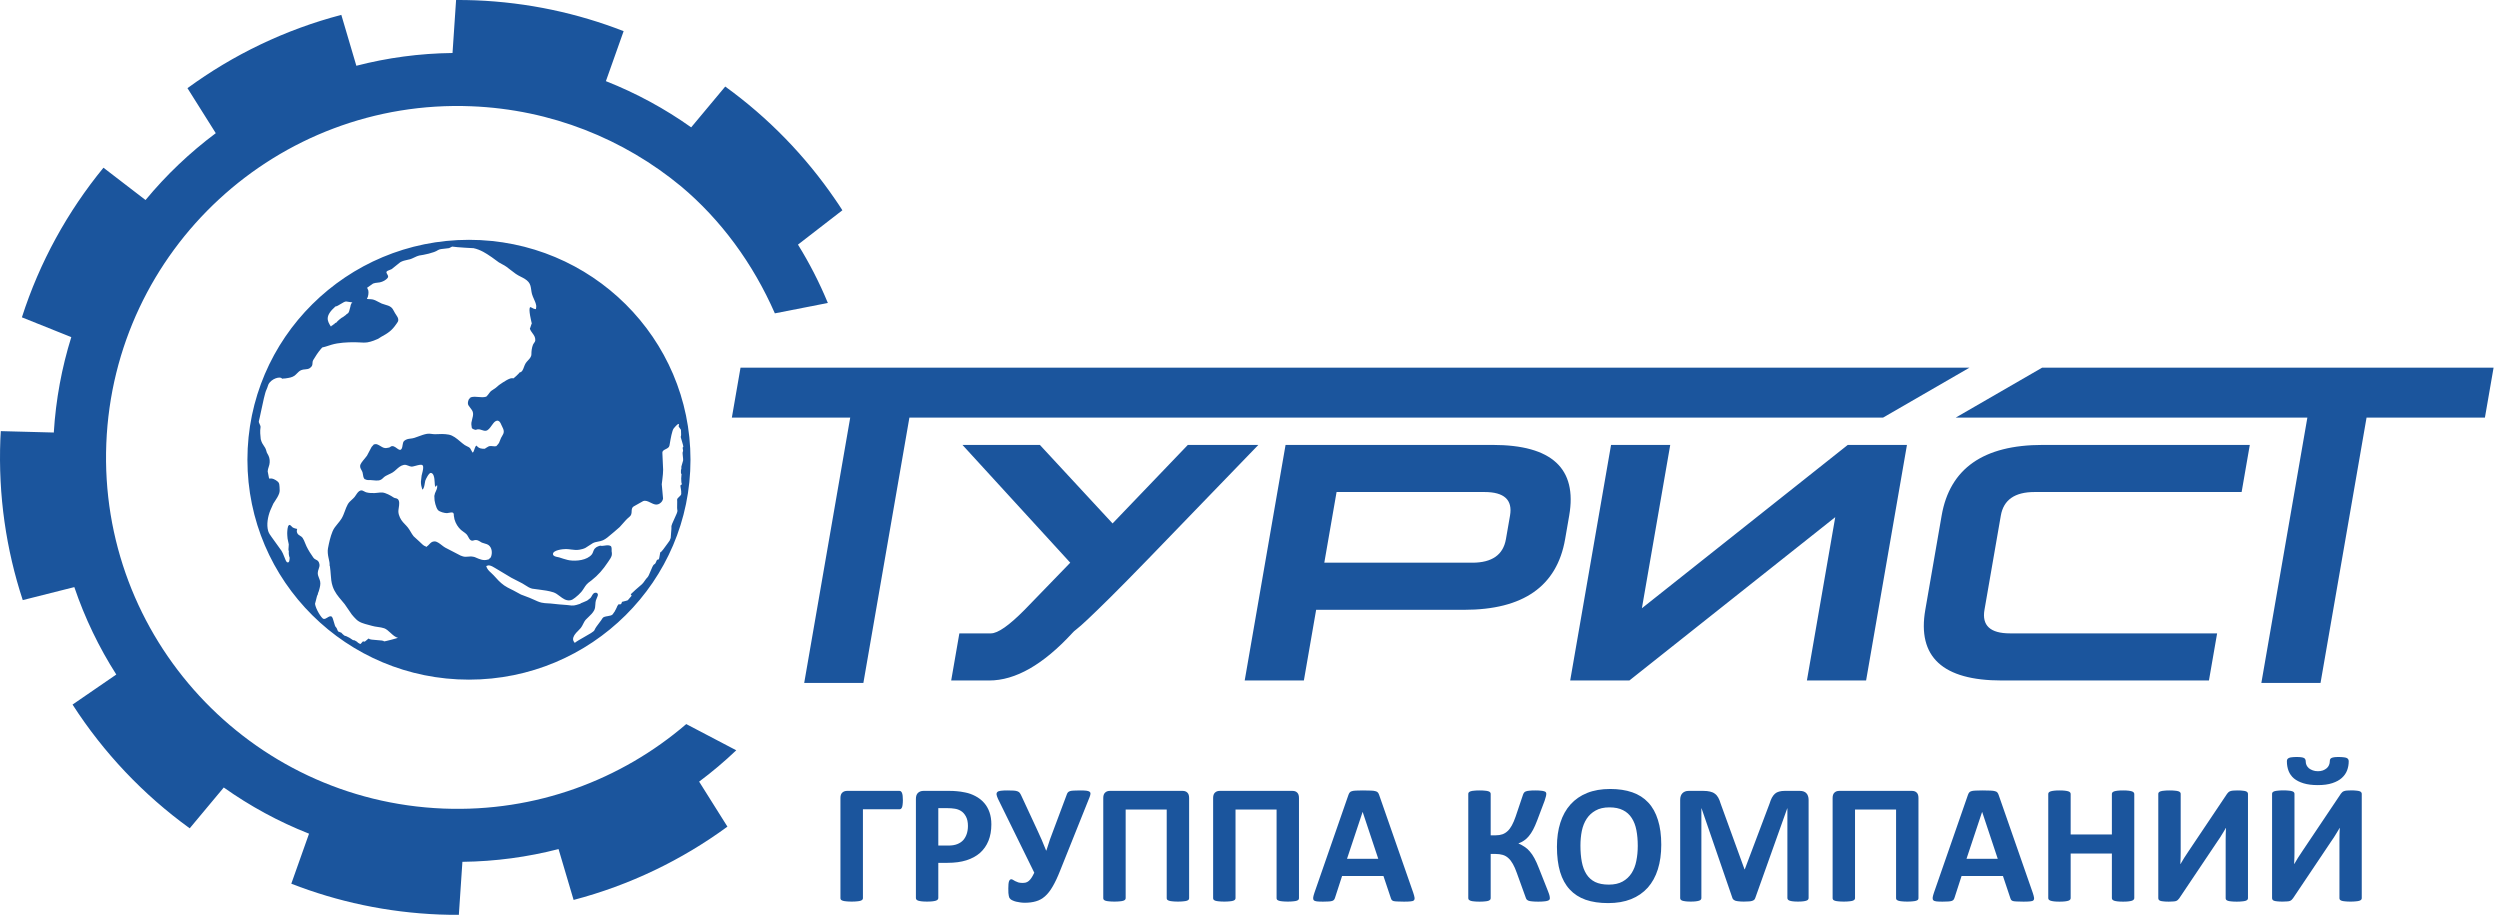 <?xml version="1.0" encoding="UTF-8"?> <svg xmlns="http://www.w3.org/2000/svg" width="215" height="79" viewBox="0 0 215 79" fill="none"><g clip-path="url(#clip0_668_4575)"><path fill-rule="evenodd" clip-rule="evenodd" d="M40.33 58.449C50.852 58.449 59.382 49.982 59.382 39.537C59.382 29.092 50.852 20.625 40.33 20.625C29.808 20.625 21.278 29.092 21.278 39.537C21.278 49.982 29.808 58.449 40.33 58.449ZM40.789 47.901C40.78 47.898 40.77 47.895 40.761 47.892L40.755 47.891L40.749 47.889L40.742 47.888C40.72 47.885 40.697 47.881 40.674 47.876C40.54 47.845 40.402 47.857 40.263 47.87C40.183 47.877 40.102 47.884 40.021 47.883C39.881 47.881 39.742 47.834 39.611 47.78L39.06 47.494C38.802 47.361 38.544 47.227 38.286 47.093C38.196 47.043 38.097 46.967 37.995 46.887C37.794 46.732 37.579 46.564 37.377 46.56C37.155 46.556 37.038 46.681 36.916 46.81C36.855 46.876 36.792 46.943 36.714 46.994C36.717 47.002 36.719 47.01 36.721 47.017C36.706 47.021 36.689 47.026 36.674 47.031C36.666 47.005 36.645 47 36.621 46.996C36.612 46.994 36.602 46.992 36.593 46.989C36.427 46.925 36.317 46.816 36.203 46.703C36.169 46.669 36.133 46.634 36.096 46.6C35.957 46.472 35.817 46.344 35.677 46.216L35.571 46.119C35.474 46.001 35.395 45.867 35.316 45.733C35.242 45.609 35.169 45.485 35.081 45.374C35.002 45.272 34.913 45.18 34.825 45.088C34.767 45.027 34.708 44.966 34.652 44.902C34.465 44.689 34.284 44.352 34.261 44.024C34.254 43.929 34.273 43.805 34.293 43.673C34.335 43.397 34.382 43.085 34.21 42.923C34.157 42.873 34.085 42.858 34.015 42.843C33.955 42.83 33.896 42.817 33.848 42.783C33.614 42.617 33.161 42.378 32.886 42.356C32.759 42.346 32.624 42.362 32.49 42.378C32.398 42.389 32.307 42.4 32.219 42.403C31.982 42.409 31.722 42.404 31.497 42.34C31.439 42.324 31.384 42.293 31.329 42.263C31.227 42.206 31.125 42.15 31.004 42.184C30.834 42.233 30.718 42.41 30.613 42.57C30.571 42.634 30.531 42.695 30.49 42.745C30.417 42.831 30.335 42.905 30.253 42.98C30.124 43.097 29.995 43.213 29.905 43.377C29.802 43.563 29.73 43.758 29.659 43.953C29.577 44.175 29.495 44.397 29.367 44.607C29.274 44.758 29.16 44.896 29.044 45.035C28.875 45.239 28.705 45.445 28.603 45.692C28.407 46.163 28.301 46.668 28.206 47.157C28.158 47.4 28.197 47.721 28.254 47.978C28.261 48.007 28.267 48.036 28.274 48.065C28.318 48.26 28.365 48.464 28.342 48.643C28.369 48.636 28.375 48.71 28.38 48.766C28.382 48.783 28.383 48.799 28.385 48.81C28.415 49.001 28.428 49.194 28.442 49.388C28.466 49.735 28.491 50.084 28.61 50.432C28.781 50.936 29.076 51.284 29.381 51.643C29.468 51.746 29.556 51.849 29.642 51.957L30.253 52.845C30.37 52.998 30.502 53.13 30.637 53.266C30.909 53.537 31.299 53.638 31.69 53.74C31.797 53.768 31.904 53.796 32.009 53.827C32.164 53.873 32.328 53.896 32.492 53.919C32.678 53.945 32.865 53.971 33.04 54.031C33.223 54.094 33.402 54.258 33.582 54.423C33.792 54.616 34.003 54.81 34.224 54.846C34.285 54.855 33.004 55.201 33.011 55.156C33.021 55.09 32.719 55.069 32.407 55.047C32.1 55.025 31.784 55.003 31.743 54.936C31.712 54.883 31.637 54.954 31.552 55.033C31.456 55.124 31.347 55.226 31.275 55.171C31.224 55.123 31.167 55.196 31.111 55.269C31.055 55.343 31 55.416 30.948 55.368C30.916 55.345 30.893 55.334 30.869 55.323C30.846 55.312 30.823 55.301 30.791 55.279C30.789 55.28 30.77 55.26 30.75 55.239C30.728 55.215 30.705 55.191 30.703 55.192C30.69 55.184 30.675 55.175 30.659 55.165C30.564 55.105 30.432 55.021 30.374 55.062C30.366 55.057 30.324 55.029 30.273 54.994C30.183 54.932 30.063 54.85 30.06 54.852C30.047 54.844 29.923 54.783 29.836 54.74C29.789 54.718 29.752 54.7 29.75 54.699C29.738 54.706 29.701 54.692 29.668 54.68C29.651 54.673 29.634 54.667 29.624 54.665C29.543 54.617 29.407 54.472 29.358 54.42C29.348 54.408 29.34 54.401 29.34 54.401C29.321 54.411 29.214 54.36 29.167 54.338L29.152 54.331C29.15 54.331 29.148 54.333 29.146 54.334C29.144 54.335 29.142 54.337 29.14 54.337L29.13 54.332L29.095 54.31C29.063 54.293 29.031 54.213 28.999 54.133C28.967 54.052 28.935 53.971 28.903 53.954C28.827 53.907 28.771 53.705 28.715 53.499C28.654 53.279 28.592 53.054 28.503 53.016C28.388 52.966 28.272 53.039 28.154 53.112C28.043 53.182 27.93 53.253 27.816 53.221C27.648 53.173 27.153 52.384 27.091 51.93C27.126 51.829 27.153 51.709 27.18 51.59C27.224 51.394 27.269 51.199 27.348 51.083C27.318 51.079 27.362 50.975 27.392 50.903C27.404 50.877 27.413 50.855 27.416 50.844C27.424 50.814 27.433 50.783 27.442 50.752C27.511 50.506 27.585 50.239 27.531 49.994C27.51 49.899 27.474 49.81 27.439 49.721C27.383 49.582 27.328 49.444 27.328 49.282C27.327 49.16 27.366 49.047 27.405 48.935C27.454 48.795 27.502 48.658 27.47 48.509C27.415 48.254 27.306 48.2 27.187 48.14C27.106 48.1 27.02 48.057 26.943 47.948C26.725 47.639 26.523 47.325 26.361 46.99C26.316 46.9 26.279 46.805 26.241 46.709C26.179 46.552 26.116 46.394 26.022 46.255C25.967 46.174 25.888 46.126 25.809 46.078C25.716 46.021 25.623 45.965 25.57 45.855C25.509 45.733 25.515 45.627 25.558 45.489C25.472 45.477 25.25 45.414 25.184 45.37C25.147 45.346 25.11 45.306 25.074 45.267C24.972 45.158 24.873 45.051 24.769 45.281C24.739 45.346 24.707 45.62 24.709 45.67C24.682 45.864 24.727 46.286 24.731 46.319C24.764 46.475 24.796 46.63 24.828 46.786L24.834 46.815C24.838 46.886 24.83 46.963 24.821 47.041C24.807 47.172 24.793 47.304 24.84 47.412C24.816 47.586 24.85 47.823 24.912 47.971C24.908 47.994 24.907 48.023 24.904 48.055C24.895 48.194 24.883 48.387 24.732 48.366C24.723 48.362 24.714 48.36 24.704 48.357L24.699 48.356C24.692 48.35 24.685 48.346 24.678 48.342L24.675 48.34C24.607 48.285 24.57 48.192 24.538 48.109C24.53 48.088 24.522 48.067 24.514 48.048C24.483 47.977 24.454 47.905 24.426 47.832C24.362 47.672 24.299 47.51 24.205 47.362L23.419 46.269C23.4 46.243 23.381 46.216 23.361 46.189C23.247 46.031 23.124 45.86 23.069 45.685C23.068 45.68 23.066 45.676 23.065 45.672C23.064 45.669 23.063 45.667 23.062 45.664C22.908 45.112 23.031 44.441 23.245 43.896C23.297 43.78 23.349 43.664 23.401 43.547L23.506 43.312C23.552 43.238 23.6 43.165 23.649 43.091C23.787 42.882 23.926 42.672 24.011 42.426C24.066 42.267 24.057 42.086 24.043 41.925C24.04 41.897 24.038 41.867 24.037 41.839C24.03 41.731 24.023 41.624 23.976 41.53C23.897 41.376 23.568 41.184 23.39 41.155L23.331 41.155C23.269 41.156 23.205 41.156 23.142 41.156C23.114 41.007 23.085 40.859 23.055 40.711L23.021 40.538C23.023 40.411 23.066 40.28 23.107 40.155C23.129 40.088 23.151 40.022 23.165 39.959C23.224 39.704 23.197 39.401 23.094 39.192C23.053 39.11 23.021 39.054 22.996 39.01C22.95 38.929 22.926 38.888 22.915 38.809C22.85 38.56 22.769 38.446 22.685 38.328C22.596 38.202 22.503 38.072 22.423 37.766C22.388 37.477 22.35 37.049 22.405 36.758C22.422 36.665 22.377 36.573 22.332 36.481C22.285 36.386 22.239 36.292 22.266 36.201C22.303 36.076 22.367 35.768 22.444 35.402C22.595 34.682 22.793 33.734 22.921 33.501C22.966 33.416 23.028 33.226 23.057 33.134C23.066 33.106 23.072 33.087 23.074 33.083C23.316 32.556 24.133 32.315 24.269 32.583C24.261 32.553 24.373 32.551 24.451 32.55C24.479 32.549 24.502 32.549 24.514 32.547C24.544 32.543 24.576 32.538 24.607 32.533C24.858 32.496 25.131 32.456 25.331 32.307C25.408 32.25 25.474 32.182 25.54 32.114C25.644 32.007 25.748 31.901 25.894 31.835C26.005 31.785 26.124 31.774 26.241 31.765C26.388 31.752 26.532 31.74 26.654 31.651C26.862 31.498 26.867 31.377 26.873 31.244C26.877 31.155 26.881 31.06 26.949 30.946C27.141 30.622 27.344 30.312 27.582 30.029C27.625 29.978 27.67 29.929 27.716 29.881C27.893 29.847 28.073 29.788 28.252 29.729C28.335 29.702 28.418 29.674 28.5 29.65C29.12 29.463 29.886 29.432 30.503 29.432C30.631 29.431 30.76 29.439 30.891 29.447C31.124 29.461 31.36 29.476 31.59 29.444C31.768 29.419 31.953 29.358 32.137 29.294C32.231 29.256 32.325 29.218 32.418 29.179L32.484 29.152C32.531 29.135 32.591 29.093 32.65 29.053C32.692 29.023 32.734 28.994 32.77 28.975C33.37 28.652 33.707 28.421 34.078 27.873C34.094 27.849 34.11 27.827 34.127 27.805C34.19 27.718 34.249 27.637 34.253 27.519C34.257 27.35 34.153 27.198 34.057 27.059C34.026 27.014 33.996 26.97 33.971 26.928C33.94 26.876 33.913 26.823 33.886 26.773C33.814 26.636 33.747 26.508 33.621 26.413C33.476 26.303 33.302 26.254 33.129 26.205C33.027 26.177 32.926 26.148 32.831 26.108C32.737 26.068 32.643 26.017 32.548 25.966C32.377 25.874 32.205 25.782 32.029 25.749C31.944 25.733 31.848 25.73 31.764 25.727C31.622 25.722 31.516 25.719 31.569 25.654C31.677 25.52 31.718 25.144 31.672 24.971C31.657 24.937 31.641 24.902 31.626 24.868C31.607 24.828 31.589 24.787 31.571 24.747C31.681 24.67 31.79 24.593 31.899 24.516L32.082 24.387C32.199 24.337 32.335 24.323 32.465 24.309C32.535 24.302 32.603 24.295 32.665 24.283C32.921 24.232 33.185 24.086 33.333 23.907C33.426 23.793 33.362 23.686 33.302 23.586C33.258 23.513 33.217 23.444 33.24 23.378C33.263 23.308 33.4 23.258 33.522 23.213C33.587 23.189 33.647 23.166 33.683 23.144C33.928 22.947 34.173 22.751 34.419 22.555C34.615 22.437 34.851 22.386 35.083 22.336C35.143 22.323 35.203 22.31 35.262 22.296C35.346 22.276 35.479 22.213 35.616 22.148C35.782 22.07 35.953 21.989 36.053 21.975C36.432 21.924 37.331 21.747 37.656 21.515C37.78 21.426 38.034 21.402 38.279 21.38C38.401 21.369 38.521 21.358 38.621 21.339C38.627 21.338 38.68 21.31 38.737 21.281C38.804 21.246 38.877 21.209 38.885 21.207C39.302 21.273 40.767 21.351 40.707 21.339C41.334 21.466 41.869 21.833 42.15 22.026C42.207 22.065 42.254 22.097 42.289 22.118C42.447 22.234 42.606 22.349 42.764 22.464L42.898 22.562C42.987 22.618 43.082 22.669 43.179 22.72C43.314 22.791 43.452 22.864 43.572 22.955C43.667 23.027 43.761 23.1 43.854 23.173C44.02 23.302 44.184 23.431 44.357 23.552C44.493 23.648 44.642 23.724 44.791 23.799C45.034 23.922 45.276 24.045 45.451 24.252C45.618 24.45 45.651 24.684 45.684 24.927C45.701 25.044 45.717 25.164 45.749 25.282C45.79 25.431 45.853 25.572 45.917 25.714C45.999 25.895 46.08 26.076 46.113 26.275C46.125 26.348 46.115 26.415 46.104 26.482C46.099 26.517 46.093 26.553 46.091 26.59C46.085 26.591 46.079 26.594 46.073 26.595L46.068 26.597C46.066 26.59 46.065 26.586 46.064 26.582C46.063 26.577 46.062 26.574 46.061 26.573C46.061 26.573 46.056 26.572 46.051 26.573C46.047 26.573 46.043 26.574 46.036 26.574C45.938 26.577 45.848 26.527 45.759 26.476C45.707 26.447 45.655 26.418 45.601 26.399C45.603 26.407 45.605 26.415 45.608 26.423C45.391 26.485 45.732 27.807 45.734 27.815C45.723 27.819 45.687 27.929 45.651 28.039C45.615 28.149 45.58 28.258 45.568 28.261C45.611 28.409 45.7 28.529 45.789 28.65C45.917 28.823 46.046 28.997 46.035 29.254C46.031 29.358 45.981 29.426 45.928 29.498C45.894 29.546 45.858 29.595 45.834 29.656C45.733 29.91 45.701 30.198 45.701 30.461C45.701 30.679 45.553 30.839 45.407 30.997C45.334 31.076 45.261 31.154 45.207 31.239C45.145 31.337 45.102 31.454 45.06 31.567C44.977 31.794 44.899 32.007 44.681 32.03C44.694 32.075 44.157 32.564 44.135 32.549C43.931 32.411 43.288 32.856 42.951 33.09L42.914 33.115C42.823 33.194 42.732 33.272 42.64 33.35C42.565 33.401 42.49 33.452 42.415 33.503L42.226 33.631C42.16 33.691 42.111 33.76 42.06 33.829C42.03 33.871 41.999 33.913 41.965 33.954C41.917 34.008 41.868 34.061 41.819 34.114C41.58 34.183 41.365 34.162 41.149 34.141C40.934 34.12 40.718 34.099 40.479 34.169C40.481 34.172 40.482 34.176 40.483 34.179C40.484 34.184 40.485 34.188 40.486 34.192C40.48 34.194 40.475 34.196 40.472 34.197C40.467 34.199 40.462 34.199 40.462 34.199C40.462 34.199 40.461 34.196 40.459 34.191C40.459 34.187 40.458 34.182 40.456 34.175C40.427 34.184 40.43 34.191 40.438 34.208C40.44 34.214 40.443 34.221 40.446 34.229C40.43 34.234 40.424 34.237 40.422 34.236C40.422 34.236 40.42 34.234 40.42 34.232C40.419 34.228 40.418 34.222 40.415 34.213C40.386 34.221 40.39 34.228 40.397 34.245C40.4 34.251 40.403 34.258 40.405 34.267C40.309 34.294 40.266 34.471 40.25 34.552C40.25 34.559 40.249 34.566 40.248 34.574C40.247 34.581 40.246 34.587 40.245 34.594L40.245 34.598C40.245 34.6 40.245 34.602 40.244 34.604C40.244 34.609 40.243 34.613 40.243 34.617C40.242 34.636 40.241 34.654 40.239 34.672C40.233 34.811 40.33 34.932 40.436 35.064C40.542 35.196 40.656 35.337 40.68 35.516C40.703 35.694 40.654 35.88 40.605 36.062C40.579 36.163 40.552 36.263 40.539 36.359C40.525 36.456 40.542 36.567 40.558 36.673C40.564 36.715 40.571 36.756 40.575 36.795C40.574 36.874 40.939 37.038 40.996 36.934C41.037 36.929 41.076 36.925 41.117 36.921C41.229 36.914 41.335 36.949 41.441 36.985C41.551 37.021 41.66 37.058 41.775 37.046C41.977 37.026 42.132 36.807 42.282 36.595C42.39 36.444 42.495 36.296 42.612 36.227C42.686 36.184 42.763 36.161 42.842 36.186C42.983 36.23 43.057 36.401 43.115 36.535L43.121 36.55C43.141 36.593 43.163 36.638 43.185 36.683C43.247 36.807 43.312 36.937 43.323 37.077C43.336 37.249 43.256 37.379 43.172 37.517C43.145 37.562 43.117 37.607 43.092 37.655C43.062 37.729 43.031 37.804 43.001 37.878C42.974 37.944 42.947 38.01 42.92 38.076C42.88 38.154 42.827 38.211 42.773 38.268C42.744 38.299 42.715 38.33 42.688 38.364C42.58 38.395 42.474 38.383 42.37 38.371C42.287 38.361 42.205 38.351 42.123 38.364C42.02 38.379 41.939 38.433 41.858 38.486C41.814 38.515 41.77 38.544 41.723 38.566L41.725 38.571C41.725 38.573 41.726 38.575 41.727 38.578C41.728 38.582 41.73 38.586 41.73 38.589C41.727 38.59 41.724 38.59 41.72 38.59C41.718 38.59 41.715 38.59 41.713 38.59C41.708 38.59 41.704 38.59 41.7 38.59C41.443 38.61 41.182 38.568 41.012 38.354C40.933 38.255 40.864 38.455 40.798 38.643C40.736 38.822 40.677 38.991 40.617 38.885C40.585 38.826 40.553 38.767 40.52 38.709L40.441 38.566C40.37 38.476 40.261 38.425 40.153 38.375C40.09 38.345 40.027 38.316 39.973 38.279C39.836 38.186 39.702 38.073 39.566 37.958C39.269 37.707 38.964 37.449 38.597 37.378C38.236 37.307 37.812 37.322 37.436 37.341C37.333 37.346 37.231 37.332 37.13 37.319C36.998 37.301 36.867 37.284 36.733 37.307C36.479 37.349 36.228 37.442 35.983 37.533C35.865 37.577 35.748 37.62 35.633 37.657C35.516 37.694 35.407 37.707 35.303 37.72C35.117 37.743 34.945 37.764 34.763 37.912C34.666 37.99 34.642 38.15 34.619 38.302C34.604 38.403 34.589 38.501 34.553 38.569C34.442 38.779 34.296 38.672 34.127 38.548C33.968 38.431 33.788 38.299 33.596 38.406L33.599 38.414C33.6 38.418 33.601 38.421 33.602 38.425L33.603 38.43C33.579 38.436 33.573 38.433 33.559 38.425C33.556 38.423 33.553 38.421 33.549 38.419L33.552 38.427L33.556 38.443C33.545 38.446 33.533 38.45 33.522 38.453L33.509 38.457C33.517 38.484 33.505 38.485 33.488 38.486C33.482 38.486 33.474 38.487 33.467 38.489C33.295 38.532 33.152 38.555 32.998 38.508C32.921 38.485 32.828 38.429 32.731 38.37C32.566 38.27 32.388 38.163 32.258 38.199C32.236 38.208 32.212 38.216 32.189 38.224C32.187 38.217 32.186 38.213 32.185 38.209C32.184 38.204 32.182 38.201 32.182 38.201C32.182 38.201 32.178 38.201 32.173 38.203C32.17 38.204 32.165 38.206 32.158 38.208C32.161 38.218 32.106 38.276 32.052 38.332C32.011 38.375 31.97 38.417 31.957 38.437L31.561 39.189C31.515 39.261 31.439 39.352 31.356 39.449C31.183 39.654 30.982 39.891 30.972 40.065C30.963 40.212 31.021 40.313 31.081 40.418C31.12 40.486 31.159 40.555 31.182 40.639C31.201 40.71 31.21 40.773 31.218 40.834C31.235 40.959 31.251 41.07 31.35 41.2C31.386 41.21 31.418 41.224 31.449 41.237C31.508 41.263 31.565 41.287 31.643 41.284C31.814 41.277 31.97 41.293 32.114 41.307C32.441 41.34 32.706 41.367 32.943 41.11C33.08 40.962 33.267 40.876 33.455 40.789C33.562 40.74 33.669 40.691 33.768 40.63C33.881 40.56 33.983 40.468 34.086 40.374C34.273 40.205 34.464 40.032 34.733 39.981C34.872 39.955 34.994 40.003 35.117 40.051C35.201 40.085 35.285 40.118 35.377 40.127C35.46 40.136 35.601 40.097 35.752 40.056C35.998 39.989 36.27 39.914 36.353 40.029C36.45 40.163 36.361 40.499 36.3 40.732C36.282 40.798 36.267 40.856 36.259 40.898C36.249 40.99 36.238 41.082 36.228 41.175C36.219 41.257 36.209 41.339 36.2 41.421C36.192 41.639 36.243 41.875 36.317 42.101C36.452 42.062 36.501 41.755 36.537 41.534C36.55 41.455 36.561 41.386 36.573 41.345C36.616 41.203 36.89 40.655 37.051 40.669C37.176 40.679 37.248 40.785 37.291 40.899C37.359 41.08 37.37 41.275 37.381 41.465C37.385 41.548 37.39 41.63 37.399 41.71C37.426 41.938 37.485 41.852 37.532 41.782C37.574 41.72 37.607 41.672 37.599 41.873C37.593 42.014 37.529 42.152 37.468 42.286C37.447 42.33 37.428 42.373 37.41 42.416L37.341 42.695C37.373 42.686 37.366 42.729 37.361 42.763C37.36 42.773 37.358 42.782 37.358 42.788C37.343 43.056 37.488 43.669 37.67 43.871C37.807 44.021 38.25 44.137 38.442 44.129C38.495 44.127 38.555 44.114 38.617 44.101C38.735 44.076 38.86 44.05 38.952 44.092C39.012 44.119 39.019 44.201 39.025 44.264L39.026 44.28C39.033 44.278 39.037 44.277 39.041 44.275C39.045 44.273 39.049 44.273 39.049 44.273C39.049 44.273 39.051 44.277 39.053 44.282C39.053 44.286 39.054 44.291 39.056 44.297C39.049 44.299 39.044 44.3 39.04 44.301C39.036 44.302 39.033 44.303 39.033 44.303C39.033 44.303 39.033 44.307 39.034 44.311C39.036 44.315 39.038 44.32 39.039 44.327C39.033 44.329 39.028 44.33 39.024 44.331C39.019 44.332 39.016 44.334 39.016 44.334C39.016 44.334 39.016 44.338 39.018 44.343C39.019 44.346 39.021 44.351 39.023 44.358C39.035 44.354 39.049 44.445 39.062 44.529C39.069 44.578 39.076 44.625 39.082 44.647C39.183 45.019 39.39 45.344 39.645 45.574C39.71 45.634 39.785 45.685 39.859 45.737C39.958 45.806 40.057 45.875 40.135 45.961C40.184 46.016 40.225 46.092 40.267 46.169C40.376 46.373 40.492 46.588 40.78 46.459C40.996 46.396 41.152 46.492 41.321 46.595C41.36 46.619 41.399 46.643 41.44 46.665C41.588 46.712 41.734 46.758 41.88 46.804C42.25 46.95 42.354 47.392 42.267 47.754C42.239 47.872 42.192 48.015 42.06 48.058C42.062 48.065 42.064 48.069 42.065 48.073C42.067 48.078 42.067 48.082 42.067 48.082C42.067 48.082 42.063 48.084 42.058 48.085C42.055 48.086 42.05 48.087 42.044 48.089C42.045 48.096 42.047 48.1 42.048 48.104C42.05 48.108 42.05 48.112 42.05 48.112C42.05 48.112 42.046 48.114 42.041 48.115C42.038 48.116 42.033 48.117 42.027 48.119C42.018 48.089 41.98 48.106 41.945 48.122C41.931 48.129 41.916 48.135 41.905 48.138C41.561 48.226 41.257 48.095 40.956 47.965C40.914 47.947 40.873 47.929 40.832 47.912L40.832 47.913C40.818 47.909 40.803 47.905 40.789 47.901ZM29.304 26.141C29.128 26.249 28.952 26.357 28.846 26.357C27.914 27.183 28.148 27.594 28.447 28.072C28.453 28.07 28.46 28.067 28.466 28.065C28.479 28.06 28.491 28.056 28.504 28.052C28.502 28.048 28.501 28.044 28.5 28.041C28.498 28.037 28.497 28.033 28.495 28.029C28.501 28.026 28.509 28.022 28.518 28.017C28.578 27.985 28.705 27.916 28.692 27.882C28.7 27.879 28.708 27.876 28.715 27.874C28.72 27.889 28.72 27.895 28.722 27.896C28.725 27.897 28.73 27.893 28.745 27.888L28.736 27.866C28.747 27.859 28.762 27.844 28.78 27.828C28.82 27.791 28.868 27.745 28.875 27.765C28.89 27.76 28.905 27.754 28.92 27.749C28.99 27.632 29.373 27.307 29.516 27.254C29.524 27.244 29.561 27.218 29.606 27.187C29.688 27.129 29.794 27.055 29.785 27.031C29.79 27.029 29.794 27.028 29.798 27.026C29.801 27.025 29.805 27.023 29.807 27.023L29.937 26.93C30.013 26.858 30.057 26.671 30.088 26.54C30.106 26.464 30.119 26.407 30.132 26.402C30.121 26.372 30.181 26.058 30.314 26.009C30.216 25.997 30.117 25.981 30.019 25.965C29.933 25.951 29.848 25.937 29.762 25.926C29.656 25.926 29.48 26.034 29.304 26.141ZM58.728 39.271C58.707 39.094 58.686 38.91 58.724 38.845C58.76 38.78 58.742 38.698 58.725 38.625C58.706 38.544 58.689 38.473 58.754 38.448C58.794 38.433 58.705 38.138 58.63 37.889C58.574 37.705 58.526 37.545 58.543 37.543C58.587 37.536 58.582 37.269 58.562 36.961C58.459 36.813 58.367 36.68 58.363 36.681C58.361 36.675 58.365 36.653 58.371 36.627C58.399 36.497 58.455 36.234 57.946 36.835C57.798 37.008 57.672 37.745 57.606 38.135C57.592 38.213 57.581 38.277 57.573 38.32C57.541 38.484 57.395 38.556 57.254 38.625C57.097 38.702 56.948 38.775 56.965 38.966L56.967 39.018C56.988 39.477 57.009 39.936 57.029 40.395C57.029 40.648 57.002 40.886 56.973 41.135C56.966 41.193 56.959 41.252 56.952 41.311C56.938 41.422 56.925 41.534 56.911 41.645C56.92 41.751 56.93 41.857 56.94 41.963C56.967 42.266 56.995 42.569 57.022 42.872C57.004 42.999 56.944 43.114 56.854 43.205C56.536 43.522 56.233 43.371 55.94 43.224C55.723 43.116 55.511 43.01 55.303 43.099C55.059 43.236 54.815 43.374 54.57 43.511C54.333 43.624 54.327 43.795 54.321 43.974C54.315 44.137 54.309 44.307 54.129 44.45C53.913 44.621 53.731 44.83 53.549 45.039C53.465 45.137 53.38 45.235 53.291 45.328C53.2 45.408 53.109 45.487 53.017 45.566C52.959 45.616 52.902 45.666 52.844 45.717C52.755 45.786 52.663 45.866 52.569 45.947C52.344 46.142 52.106 46.348 51.86 46.461C51.725 46.523 51.581 46.55 51.438 46.577C51.283 46.606 51.13 46.635 50.99 46.707C50.772 46.847 50.554 46.986 50.336 47.125C50.186 47.2 49.987 47.248 49.823 47.276C49.578 47.318 49.342 47.287 49.107 47.257C48.964 47.238 48.821 47.219 48.678 47.217C48.428 47.213 47.511 47.308 47.558 47.671C47.578 47.833 47.8 47.876 47.967 47.908C48.017 47.918 48.062 47.927 48.096 47.937C48.146 47.953 48.196 47.97 48.245 47.986C48.314 48.009 48.383 48.031 48.452 48.053C48.511 48.069 48.569 48.086 48.627 48.102C48.739 48.135 48.849 48.167 48.967 48.185C49.562 48.276 50.485 48.186 50.896 47.681C50.953 47.61 50.983 47.529 51.011 47.449C51.025 47.41 51.039 47.372 51.056 47.335C51.164 47.091 51.349 47.004 51.613 46.928C51.741 46.961 51.876 46.941 52.012 46.92C52.183 46.895 52.355 46.869 52.51 46.952C52.612 47.006 52.605 47.215 52.6 47.347C52.598 47.415 52.596 47.462 52.611 47.458C52.612 47.474 52.613 47.489 52.615 47.505C52.623 47.591 52.631 47.677 52.611 47.758C52.565 47.934 52.456 48.091 52.351 48.243C52.324 48.283 52.297 48.322 52.27 48.362C51.865 48.975 51.432 49.474 50.869 49.913C50.834 49.94 50.799 49.966 50.763 49.993C50.644 50.081 50.524 50.169 50.431 50.282C50.352 50.376 50.285 50.481 50.218 50.587C50.146 50.698 50.075 50.81 49.99 50.909C49.839 51.083 49.658 51.247 49.477 51.388C49.464 51.398 49.451 51.407 49.438 51.417C49.314 51.514 49.192 51.609 49.01 51.63C48.665 51.668 48.402 51.468 48.138 51.267C47.965 51.136 47.792 51.004 47.596 50.94C47.188 50.809 46.778 50.757 46.362 50.704C46.306 50.697 46.25 50.69 46.194 50.682C46.072 50.666 45.95 50.649 45.827 50.633L45.76 50.623C45.547 50.57 45.364 50.452 45.181 50.333C45.096 50.278 45.01 50.222 44.921 50.173L44.753 50.086C44.495 49.953 44.237 49.821 43.979 49.688C43.556 49.435 43.134 49.182 42.711 48.929C42.666 48.903 42.621 48.876 42.577 48.849C42.415 48.75 42.253 48.651 42.071 48.624C41.996 48.612 41.949 48.632 41.894 48.654C41.87 48.663 41.844 48.674 41.814 48.682C41.892 48.953 42.058 49.103 42.232 49.261C42.305 49.327 42.379 49.394 42.448 49.472C42.725 49.782 43.009 50.1 43.358 50.346C43.546 50.479 43.749 50.578 43.953 50.679C44.019 50.711 44.084 50.743 44.15 50.777C44.369 50.895 44.587 51.014 44.806 51.132C44.941 51.183 45.075 51.234 45.21 51.285C45.317 51.325 45.424 51.366 45.531 51.407C45.662 51.456 45.791 51.516 45.92 51.576C46.132 51.674 46.343 51.773 46.564 51.825C46.749 51.869 46.944 51.879 47.138 51.889C47.207 51.892 47.276 51.896 47.344 51.901L48.056 51.975C48.291 51.994 48.527 52.013 48.761 52.031C48.823 52.036 48.885 52.044 48.947 52.052C49.085 52.07 49.224 52.088 49.365 52.069C49.504 52.05 49.636 52.007 49.768 51.965C49.823 51.947 49.878 51.929 49.933 51.913C49.93 51.906 49.928 51.898 49.926 51.89C49.961 51.876 49.996 51.862 50.031 51.848C50.072 51.831 50.114 51.815 50.155 51.798C50.185 51.785 50.216 51.772 50.246 51.759C50.277 51.746 50.307 51.733 50.337 51.72C50.357 51.711 50.377 51.702 50.397 51.693C50.43 51.678 50.463 51.664 50.495 51.649C50.504 51.641 50.534 51.619 50.572 51.591C50.645 51.537 50.748 51.462 50.781 51.425C50.824 51.377 50.858 51.316 50.893 51.254C50.977 51.104 51.063 50.951 51.268 50.977C51.357 50.989 51.391 51.029 51.419 51.127C51.435 51.182 51.368 51.338 51.312 51.47C51.282 51.541 51.255 51.605 51.245 51.643C51.214 51.757 51.206 51.874 51.2 51.992C51.19 52.158 51.18 52.325 51.101 52.479C50.983 52.71 50.794 52.889 50.61 53.063C50.534 53.135 50.458 53.207 50.388 53.281C50.282 53.394 50.214 53.532 50.145 53.67C50.087 53.787 50.028 53.903 49.948 54.005C49.878 54.092 49.797 54.172 49.717 54.251C49.601 54.366 49.485 54.48 49.4 54.618C49.335 54.723 49.273 54.874 49.284 54.993C49.294 55.109 49.357 55.203 49.428 55.289C49.592 55.153 49.92 54.968 50.244 54.784C50.664 54.548 51.078 54.315 51.124 54.193C51.191 54.016 51.365 53.788 51.53 53.572C51.644 53.422 51.754 53.278 51.819 53.162C51.883 53.05 52.071 53.019 52.261 52.988C52.437 52.959 52.615 52.929 52.69 52.834C52.725 52.783 52.759 52.734 52.794 52.684C52.816 52.653 52.837 52.622 52.859 52.59C52.873 52.572 52.888 52.552 52.903 52.533C52.901 52.531 52.899 52.528 52.898 52.526C52.896 52.523 52.895 52.52 52.892 52.517C52.896 52.512 52.901 52.504 52.907 52.494C52.945 52.432 53.025 52.302 53.009 52.278L53.01 52.277C53.015 52.271 53.019 52.265 53.024 52.259C53.031 52.269 53.034 52.275 53.034 52.275C53.036 52.275 53.038 52.269 53.048 52.256C53.044 52.25 53.041 52.245 53.038 52.24C53.044 52.228 53.053 52.206 53.063 52.182C53.085 52.127 53.112 52.06 53.121 52.074L53.126 52.068C53.134 52.057 53.142 52.046 53.151 52.036C53.166 51.962 53.214 51.967 53.269 51.973C53.322 51.978 53.382 51.984 53.428 51.924C53.432 51.91 53.443 51.889 53.454 51.866C53.474 51.825 53.497 51.778 53.486 51.761C53.488 51.759 53.541 51.746 53.612 51.729C53.757 51.693 53.977 51.639 53.99 51.621C53.988 51.618 54.109 51.479 54.207 51.367C54.268 51.296 54.32 51.236 54.328 51.226C54.307 51.198 54.287 51.183 54.272 51.171C54.239 51.145 54.231 51.139 54.292 51.059C54.291 51.057 54.386 50.971 54.483 50.883C54.583 50.792 54.685 50.7 54.683 50.697C54.719 50.657 54.832 50.564 54.945 50.471C55.057 50.379 55.17 50.286 55.206 50.245C55.282 50.181 55.365 50.062 55.448 49.944C55.531 49.826 55.613 49.709 55.689 49.644C55.764 49.568 55.852 49.351 55.943 49.129C56.052 48.859 56.164 48.583 56.261 48.537C56.36 48.49 56.4 48.388 56.435 48.295C56.475 48.193 56.509 48.104 56.615 48.12C56.68 48.13 56.714 47.909 56.742 47.725C56.763 47.59 56.781 47.476 56.805 47.484C56.865 47.506 57.161 47.09 57.43 46.715C57.485 46.638 57.54 46.562 57.59 46.492C57.621 46.416 57.651 46.34 57.681 46.263C57.686 46.139 57.702 45.963 57.716 45.797C57.736 45.569 57.755 45.358 57.744 45.322C57.713 45.223 57.86 44.907 58.005 44.596C58.144 44.297 58.282 44.002 58.259 43.906C58.225 43.767 58.23 43.557 58.236 43.359C58.239 43.22 58.243 43.087 58.233 42.988C58.223 42.892 58.316 42.808 58.409 42.723C58.496 42.644 58.583 42.565 58.586 42.476C58.585 42.439 58.585 42.403 58.584 42.367C58.584 42.331 58.583 42.294 58.582 42.258C58.584 42.242 58.584 42.226 58.584 42.21L58.584 42.205C58.581 42.202 58.577 42.2 58.572 42.198C58.572 42.194 58.572 42.188 58.571 42.18C58.568 42.128 58.56 42.011 58.542 42C58.542 41.994 58.542 41.988 58.542 41.982C58.55 41.987 58.554 41.99 58.554 41.99C58.554 41.99 58.554 41.984 58.555 41.972L58.55 41.969C58.548 41.968 58.546 41.966 58.543 41.965C58.541 41.955 58.538 41.937 58.533 41.918C58.524 41.874 58.512 41.821 58.522 41.827C58.522 41.821 58.522 41.815 58.523 41.809C58.523 41.803 58.523 41.797 58.523 41.792C58.502 41.738 58.531 41.725 58.564 41.71C58.596 41.696 58.632 41.679 58.633 41.624C58.63 41.613 58.627 41.596 58.625 41.578C58.619 41.543 58.613 41.504 58.6 41.496C58.6 41.494 58.597 41.443 58.594 41.38C58.589 41.286 58.582 41.165 58.582 41.151C58.58 41.15 58.592 41.016 58.601 40.908C58.607 40.841 58.612 40.784 58.612 40.775C58.549 40.744 58.557 40.59 58.562 40.478C58.563 40.458 58.564 40.44 58.565 40.424C58.563 40.423 58.572 40.394 58.581 40.365C58.59 40.336 58.6 40.306 58.598 40.305C58.601 40.266 58.6 40.241 58.598 40.216C58.596 40.19 58.594 40.164 58.598 40.125C58.615 40.057 58.643 39.962 58.672 39.867C58.701 39.771 58.731 39.673 58.747 39.604C58.758 39.532 58.743 39.403 58.728 39.271Z" fill="#1B559D"></path><path fill-rule="evenodd" clip-rule="evenodd" d="M38.917 4.558L39.223 0C39.779 -0.002 40.338 0.005 40.9 0.028C45.388 0.206 49.669 1.135 53.632 2.679L52.107 6.979C54.725 8.012 57.184 9.35 59.441 10.952L62.37 7.443C66.065 10.114 69.27 13.41 71.838 17.168C72.046 17.467 72.249 17.772 72.445 18.083L68.626 21.037C69.605 22.618 70.467 24.293 71.195 26.055L66.638 26.948C64.752 22.644 61.986 18.89 58.576 16.029C53.654 11.96 47.411 9.412 40.539 9.139C23.864 8.477 9.804 21.464 9.143 38.141C8.481 54.815 21.468 68.875 38.142 69.537C46.083 69.852 53.429 67.07 59.018 62.271L63.318 64.525C62.309 65.486 61.243 66.386 60.125 67.22L62.559 71.091C58.631 73.967 54.153 76.13 49.33 77.395L48.035 73.02C45.383 73.704 42.613 74.084 39.767 74.117L39.461 78.676C38.903 78.678 38.344 78.671 37.78 78.648C33.293 78.47 29.013 77.543 25.052 75.998L26.577 71.697C23.959 70.666 21.501 69.324 19.244 67.724L16.315 71.234C12.323 68.347 8.903 64.732 6.239 60.593L10.001 58.009C8.511 55.675 7.295 53.153 6.392 50.491L1.957 51.609C0.531 47.271 -0.16 42.61 0.031 37.779C0.041 37.543 0.055 37.309 0.069 37.077L4.627 37.197C4.801 34.352 5.317 31.606 6.131 28.993L1.883 27.291C3.408 22.535 5.814 18.185 8.898 14.423L12.516 17.202C14.293 15.052 16.323 13.121 18.557 11.453L16.122 7.582C20.051 4.705 24.529 2.544 29.354 1.28L30.646 5.656C33.3 4.971 36.07 4.591 38.917 4.558Z" fill="#1B559D"></path><path fill-rule="evenodd" clip-rule="evenodd" d="M213.703 35.912H203.524L199.565 58.735H194.476L198.434 35.912H168.194L175.626 31.617H214.448L213.703 35.912ZM82.505 54.47H85.22C85.813 54.47 86.779 53.794 88.116 52.444L92.042 48.392L82.772 38.263H89.43L95.681 45.016L102.154 38.263H108.219C105.598 40.986 102.445 44.25 98.759 48.054C97.382 49.472 96.284 50.587 95.465 51.397C94.646 52.207 94.008 52.826 93.552 53.254C93.097 53.682 92.779 53.963 92.6 54.098C92.421 54.233 92.296 54.346 92.224 54.436C89.715 57.16 87.33 58.522 85.068 58.522H81.802L82.505 54.47ZM134.951 44.34L134.6 46.366C133.897 50.418 131.001 52.444 125.911 52.444H113.188L112.133 58.522H107.044L110.558 38.263H128.371C133.461 38.263 135.654 40.288 134.951 44.34ZM129.862 44.34C130.096 42.99 129.365 42.314 127.668 42.314H114.945L113.89 48.392H126.614C128.311 48.392 129.276 47.717 129.51 46.366L129.862 44.34ZM163.998 38.263H158.908L141.203 52.309L143.64 38.263H138.55L135.036 58.522H140.126L157.831 44.475L155.394 58.522H160.484L163.998 38.263ZM189.969 58.522H172.156C167.066 58.522 164.873 56.496 165.576 52.444L166.981 44.34C167.684 40.288 170.58 38.263 175.67 38.263H193.483L192.78 42.314H174.967C173.27 42.314 172.305 42.99 172.071 44.34L170.665 52.444C170.431 53.794 171.162 54.47 172.858 54.47H190.672L189.969 58.522ZM161.947 35.912H78.209L74.25 58.735H69.161L73.119 35.912H62.94L63.685 31.617H169.379L161.947 35.912Z" fill="#1B559D"></path><path d="M77.647 68.814C77.647 68.96 77.64 69.085 77.625 69.188C77.615 69.285 77.598 69.366 77.574 69.429C77.549 69.488 77.518 69.532 77.478 69.561C77.444 69.585 77.403 69.598 77.354 69.598H74.212V77.244C74.212 77.293 74.195 77.337 74.161 77.376C74.131 77.41 74.08 77.439 74.007 77.464C73.934 77.488 73.836 77.505 73.714 77.515C73.592 77.53 73.436 77.537 73.245 77.537C73.06 77.537 72.903 77.53 72.776 77.515C72.654 77.505 72.557 77.488 72.483 77.464C72.41 77.439 72.356 77.41 72.322 77.376C72.293 77.337 72.278 77.293 72.278 77.244V68.624C72.278 68.418 72.33 68.267 72.432 68.169C72.54 68.067 72.679 68.016 72.85 68.016H77.354C77.452 68.016 77.525 68.077 77.574 68.199C77.623 68.321 77.647 68.526 77.647 68.814Z" fill="#1B559D"></path><path d="M85.257 70.894C85.257 71.426 85.174 71.897 85.008 72.308C84.842 72.718 84.6 73.064 84.283 73.348C83.965 73.626 83.575 73.838 83.111 73.985C82.652 74.131 82.11 74.204 81.485 74.204H80.694V77.23C80.694 77.278 80.677 77.322 80.643 77.361C80.613 77.4 80.562 77.432 80.489 77.457C80.416 77.481 80.318 77.5 80.196 77.515C80.074 77.53 79.918 77.537 79.727 77.537C79.541 77.537 79.385 77.53 79.258 77.515C79.136 77.5 79.039 77.481 78.965 77.457C78.892 77.432 78.841 77.4 78.811 77.361C78.782 77.322 78.768 77.278 78.768 77.23V68.704C78.768 68.475 78.826 68.304 78.943 68.191C79.066 68.074 79.224 68.016 79.419 68.016H81.653C81.878 68.016 82.09 68.025 82.291 68.045C82.496 68.059 82.74 68.096 83.023 68.155C83.306 68.209 83.592 68.311 83.88 68.462C84.173 68.614 84.422 68.807 84.627 69.041C84.832 69.27 84.988 69.541 85.096 69.854C85.203 70.162 85.257 70.508 85.257 70.894ZM83.243 71.033C83.243 70.701 83.184 70.428 83.067 70.213C82.95 69.998 82.806 69.839 82.635 69.737C82.464 69.634 82.283 69.571 82.093 69.546C81.907 69.517 81.714 69.502 81.514 69.502H80.694V72.718H81.558C81.866 72.718 82.122 72.676 82.327 72.593C82.537 72.51 82.708 72.395 82.84 72.249C82.972 72.098 83.072 71.919 83.14 71.714C83.209 71.504 83.243 71.277 83.243 71.033Z" fill="#1B559D"></path><path d="M91.168 74.883C90.953 75.43 90.74 75.882 90.53 76.238C90.325 76.595 90.103 76.878 89.864 77.088C89.629 77.293 89.371 77.435 89.088 77.513C88.809 77.596 88.489 77.637 88.128 77.637C87.996 77.637 87.867 77.627 87.74 77.608C87.613 77.593 87.493 77.571 87.381 77.542C87.269 77.513 87.171 77.479 87.088 77.439C87.005 77.4 86.944 77.364 86.905 77.33C86.866 77.296 86.834 77.259 86.81 77.22C86.79 77.176 86.773 77.12 86.758 77.051C86.744 76.983 86.732 76.897 86.722 76.795C86.717 76.688 86.715 76.556 86.715 76.4C86.715 76.116 86.734 75.916 86.773 75.799C86.817 75.677 86.883 75.616 86.971 75.616C87.015 75.616 87.064 75.633 87.117 75.667C87.171 75.701 87.234 75.738 87.308 75.777C87.386 75.816 87.474 75.853 87.571 75.887C87.674 75.916 87.794 75.931 87.93 75.931C88.033 75.931 88.128 75.921 88.216 75.901C88.304 75.877 88.387 75.833 88.465 75.77C88.543 75.706 88.621 75.618 88.699 75.506C88.778 75.389 88.861 75.237 88.948 75.052L85.828 68.702C85.76 68.55 85.718 68.428 85.704 68.335C85.694 68.238 85.718 68.162 85.777 68.109C85.836 68.055 85.933 68.021 86.07 68.006C86.212 67.986 86.4 67.977 86.634 67.977C86.863 67.977 87.046 67.981 87.183 67.991C87.32 68.001 87.43 68.023 87.513 68.057C87.596 68.087 87.659 68.133 87.703 68.196C87.747 68.255 87.791 68.333 87.835 68.431L89.168 71.302C89.315 71.609 89.454 71.917 89.586 72.225C89.717 72.527 89.844 72.835 89.966 73.147H89.988C90.086 72.82 90.189 72.503 90.296 72.195C90.408 71.883 90.53 71.556 90.662 71.214L91.754 68.299C91.778 68.231 91.81 68.177 91.849 68.138C91.888 68.094 91.946 68.06 92.025 68.035C92.103 68.011 92.21 67.996 92.347 67.991C92.484 67.981 92.662 67.977 92.882 67.977C93.106 67.977 93.284 67.984 93.416 67.999C93.548 68.013 93.643 68.043 93.702 68.087C93.76 68.126 93.787 68.182 93.782 68.255C93.778 68.328 93.753 68.423 93.709 68.541L91.168 74.883Z" fill="#1B559D"></path><path d="M102.264 77.244C102.264 77.293 102.249 77.337 102.22 77.376C102.19 77.41 102.139 77.439 102.066 77.464C101.993 77.488 101.893 77.505 101.766 77.515C101.643 77.53 101.49 77.537 101.304 77.537C101.119 77.537 100.962 77.53 100.835 77.515C100.713 77.505 100.616 77.488 100.542 77.464C100.469 77.439 100.415 77.41 100.381 77.376C100.352 77.337 100.337 77.293 100.337 77.244V69.62H96.807V77.244C96.807 77.293 96.79 77.337 96.756 77.376C96.727 77.41 96.675 77.439 96.602 77.464C96.529 77.488 96.431 77.505 96.309 77.515C96.187 77.53 96.031 77.537 95.84 77.537C95.655 77.537 95.499 77.53 95.372 77.515C95.249 77.505 95.152 77.488 95.079 77.464C95.005 77.439 94.954 77.41 94.925 77.376C94.895 77.337 94.881 77.293 94.881 77.244V68.624C94.881 68.418 94.932 68.267 95.035 68.169C95.137 68.067 95.274 68.016 95.445 68.016H101.707C101.883 68.016 102.019 68.067 102.117 68.169C102.215 68.267 102.264 68.418 102.264 68.624V77.244Z" fill="#1B559D"></path><path d="M111.712 77.244C111.712 77.293 111.697 77.337 111.668 77.376C111.639 77.41 111.587 77.439 111.514 77.464C111.441 77.488 111.341 77.505 111.214 77.515C111.092 77.53 110.938 77.537 110.752 77.537C110.567 77.537 110.411 77.53 110.284 77.515C110.162 77.505 110.064 77.488 109.991 77.464C109.917 77.439 109.864 77.41 109.83 77.376C109.8 77.337 109.786 77.293 109.786 77.244V69.62H106.255V77.244C106.255 77.293 106.238 77.337 106.204 77.376C106.175 77.41 106.123 77.439 106.05 77.464C105.977 77.488 105.879 77.505 105.757 77.515C105.635 77.53 105.479 77.537 105.288 77.537C105.103 77.537 104.947 77.53 104.82 77.515C104.698 77.505 104.6 77.488 104.527 77.464C104.454 77.439 104.402 77.41 104.373 77.376C104.344 77.337 104.329 77.293 104.329 77.244V68.624C104.329 68.418 104.38 68.267 104.483 68.169C104.585 68.067 104.722 68.016 104.893 68.016H111.155C111.331 68.016 111.468 68.067 111.565 68.169C111.663 68.267 111.712 68.418 111.712 68.624V77.244Z" fill="#1B559D"></path><path d="M121.541 76.78C121.6 76.956 121.636 77.095 121.651 77.198C121.665 77.3 121.646 77.379 121.592 77.432C121.538 77.481 121.443 77.51 121.307 77.52C121.17 77.535 120.982 77.542 120.743 77.542C120.494 77.542 120.298 77.537 120.157 77.527C120.02 77.522 119.915 77.51 119.842 77.491C119.768 77.466 119.717 77.435 119.688 77.396C119.659 77.356 119.634 77.305 119.615 77.242L118.977 75.338H115.418L114.817 77.191C114.798 77.259 114.771 77.317 114.737 77.366C114.707 77.41 114.656 77.447 114.583 77.476C114.515 77.501 114.414 77.518 114.283 77.527C114.156 77.537 113.987 77.542 113.777 77.542C113.553 77.542 113.377 77.535 113.25 77.52C113.123 77.505 113.035 77.471 112.986 77.418C112.937 77.359 112.92 77.278 112.935 77.176C112.95 77.073 112.986 76.937 113.045 76.766L115.967 68.358C115.997 68.275 116.031 68.209 116.07 68.16C116.109 68.106 116.17 68.067 116.253 68.043C116.341 68.013 116.46 67.996 116.612 67.991C116.763 67.981 116.963 67.977 117.212 67.977C117.5 67.977 117.73 67.981 117.901 67.991C118.072 67.996 118.204 68.013 118.296 68.043C118.394 68.067 118.462 68.106 118.501 68.16C118.545 68.213 118.582 68.287 118.611 68.379L121.541 76.78ZM117.19 69.83H117.183L115.843 73.858H118.531L117.19 69.83Z" fill="#1B559D"></path><path d="M133.289 77.242C133.289 77.296 133.274 77.342 133.245 77.381C133.216 77.415 133.162 77.444 133.084 77.469C133.011 77.493 132.911 77.51 132.784 77.52C132.657 77.535 132.493 77.542 132.293 77.542C132.083 77.542 131.912 77.535 131.78 77.52C131.653 77.51 131.551 77.493 131.473 77.469C131.394 77.439 131.336 77.403 131.297 77.359C131.258 77.31 131.228 77.251 131.209 77.183L130.447 75.074C130.34 74.766 130.227 74.51 130.11 74.305C129.993 74.095 129.864 73.926 129.722 73.799C129.58 73.668 129.419 73.575 129.239 73.521C129.058 73.467 128.855 73.441 128.631 73.441H128.199V77.234C128.199 77.288 128.184 77.335 128.155 77.374C128.125 77.408 128.074 77.439 128.001 77.469C127.928 77.493 127.83 77.51 127.708 77.52C127.586 77.535 127.43 77.542 127.239 77.542C127.054 77.542 126.897 77.535 126.77 77.52C126.648 77.51 126.551 77.493 126.477 77.469C126.404 77.439 126.351 77.408 126.316 77.374C126.287 77.335 126.272 77.288 126.272 77.234V68.277C126.272 68.223 126.287 68.179 126.316 68.145C126.351 68.106 126.404 68.074 126.477 68.05C126.551 68.025 126.648 68.008 126.77 67.999C126.897 67.984 127.054 67.977 127.239 67.977C127.43 67.977 127.586 67.984 127.708 67.999C127.83 68.008 127.928 68.025 128.001 68.05C128.074 68.074 128.125 68.106 128.155 68.145C128.184 68.179 128.199 68.223 128.199 68.277V71.837H128.631C128.851 71.837 129.043 71.807 129.209 71.749C129.375 71.69 129.524 71.597 129.656 71.47C129.793 71.343 129.915 71.18 130.022 70.98C130.135 70.775 130.242 70.523 130.345 70.225L130.982 68.335C131.006 68.267 131.036 68.211 131.07 68.167C131.104 68.118 131.158 68.082 131.231 68.057C131.309 68.028 131.409 68.008 131.531 67.999C131.658 67.984 131.827 67.977 132.037 67.977C132.227 67.977 132.383 67.984 132.505 67.999C132.632 68.008 132.73 68.025 132.798 68.05C132.872 68.069 132.92 68.099 132.945 68.138C132.969 68.172 132.981 68.216 132.981 68.27C132.981 68.333 132.969 68.411 132.945 68.504C132.925 68.597 132.889 68.719 132.835 68.87L132.198 70.555C132.08 70.867 131.963 71.133 131.846 71.353C131.729 71.573 131.604 71.761 131.473 71.917C131.346 72.068 131.209 72.193 131.062 72.291C130.921 72.388 130.762 72.469 130.586 72.532V72.54C130.782 72.623 130.957 72.718 131.114 72.825C131.275 72.928 131.424 73.06 131.56 73.221C131.702 73.382 131.836 73.58 131.963 73.814C132.09 74.048 132.22 74.337 132.351 74.678L133.128 76.641C133.206 76.841 133.252 76.981 133.267 77.059C133.282 77.132 133.289 77.193 133.289 77.242Z" fill="#1B559D"></path><path d="M142.869 72.649C142.869 73.435 142.771 74.138 142.576 74.758C142.381 75.379 142.09 75.906 141.705 76.34C141.319 76.77 140.84 77.1 140.269 77.329C139.703 77.554 139.046 77.666 138.299 77.666C137.561 77.666 136.917 77.571 136.365 77.38C135.818 77.185 135.362 76.89 134.996 76.494C134.629 76.099 134.353 75.596 134.168 74.985C133.987 74.375 133.897 73.652 133.897 72.817C133.897 72.051 133.995 71.362 134.19 70.752C134.385 70.137 134.676 69.614 135.061 69.185C135.447 68.755 135.923 68.425 136.49 68.196C137.061 67.966 137.723 67.852 138.475 67.852C139.192 67.852 139.825 67.947 140.372 68.137C140.923 68.328 141.382 68.621 141.748 69.016C142.12 69.412 142.398 69.912 142.583 70.518C142.774 71.118 142.869 71.829 142.869 72.649ZM140.848 72.751C140.848 72.254 140.809 71.802 140.73 71.397C140.652 70.986 140.518 70.637 140.328 70.349C140.142 70.056 139.893 69.832 139.58 69.675C139.268 69.514 138.877 69.434 138.409 69.434C137.935 69.434 137.539 69.524 137.222 69.705C136.905 69.88 136.648 70.117 136.453 70.415C136.258 70.713 136.119 71.062 136.036 71.463C135.957 71.858 135.918 72.278 135.918 72.722C135.918 73.24 135.957 73.706 136.036 74.121C136.114 74.531 136.246 74.883 136.431 75.176C136.617 75.469 136.866 75.693 137.178 75.85C137.491 76.001 137.884 76.077 138.357 76.077C138.831 76.077 139.226 75.989 139.544 75.813C139.861 75.637 140.118 75.398 140.313 75.095C140.508 74.793 140.645 74.441 140.723 74.041C140.806 73.635 140.848 73.206 140.848 72.751Z" fill="#1B559D"></path><path d="M155.54 77.23C155.54 77.278 155.525 77.322 155.496 77.361C155.472 77.4 155.423 77.432 155.35 77.457C155.281 77.481 155.188 77.5 155.071 77.515C154.954 77.53 154.805 77.537 154.624 77.537C154.449 77.537 154.302 77.53 154.185 77.515C154.068 77.5 153.975 77.481 153.907 77.457C153.838 77.432 153.789 77.4 153.76 77.361C153.731 77.322 153.716 77.278 153.716 77.23V69.517H153.702L150.955 77.222C150.935 77.286 150.904 77.339 150.86 77.383C150.816 77.422 150.755 77.454 150.677 77.478C150.603 77.503 150.508 77.517 150.391 77.522C150.274 77.532 150.132 77.537 149.966 77.537C149.8 77.537 149.659 77.53 149.541 77.515C149.424 77.505 149.327 77.488 149.248 77.464C149.175 77.434 149.117 77.4 149.073 77.361C149.029 77.322 148.999 77.276 148.985 77.222L146.333 69.517H146.319V77.23C146.319 77.278 146.304 77.322 146.275 77.361C146.25 77.4 146.202 77.432 146.128 77.457C146.055 77.481 145.96 77.5 145.843 77.515C145.73 77.53 145.584 77.537 145.403 77.537C145.227 77.537 145.081 77.53 144.964 77.515C144.847 77.5 144.751 77.481 144.678 77.457C144.61 77.432 144.561 77.4 144.532 77.361C144.507 77.322 144.495 77.278 144.495 77.23V68.785C144.495 68.536 144.561 68.345 144.693 68.213C144.825 68.082 145 68.016 145.22 68.016H146.48C146.705 68.016 146.897 68.035 147.059 68.074C147.22 68.108 147.359 68.169 147.476 68.257C147.593 68.34 147.691 68.453 147.769 68.594C147.847 68.731 147.915 68.902 147.974 69.107L150.025 74.754H150.054L152.178 69.121C152.242 68.916 152.31 68.743 152.383 68.602C152.461 68.46 152.549 68.345 152.647 68.257C152.749 68.169 152.869 68.108 153.006 68.074C153.143 68.035 153.301 68.016 153.482 68.016H154.778C154.91 68.016 155.022 68.033 155.115 68.067C155.213 68.101 155.291 68.152 155.35 68.221C155.413 68.284 155.459 68.365 155.489 68.462C155.523 68.555 155.54 68.663 155.54 68.785V77.23Z" fill="#1B559D"></path><path d="M164.988 77.244C164.988 77.293 164.974 77.337 164.944 77.376C164.915 77.41 164.864 77.439 164.79 77.464C164.717 77.488 164.617 77.505 164.49 77.515C164.368 77.53 164.214 77.537 164.029 77.537C163.843 77.537 163.687 77.53 163.56 77.515C163.438 77.505 163.34 77.488 163.267 77.464C163.194 77.439 163.14 77.41 163.106 77.376C163.077 77.337 163.062 77.293 163.062 77.244V69.62H159.532V77.244C159.532 77.293 159.515 77.337 159.48 77.376C159.451 77.41 159.4 77.439 159.327 77.464C159.253 77.488 159.156 77.505 159.034 77.515C158.912 77.53 158.755 77.537 158.565 77.537C158.379 77.537 158.223 77.53 158.096 77.515C157.974 77.505 157.876 77.488 157.803 77.464C157.73 77.439 157.679 77.41 157.649 77.376C157.62 77.337 157.605 77.293 157.605 77.244V68.624C157.605 68.418 157.657 68.267 157.759 68.169C157.862 68.067 157.998 68.016 158.169 68.016H164.432C164.607 68.016 164.744 68.067 164.842 68.169C164.939 68.267 164.988 68.418 164.988 68.624V77.244Z" fill="#1B559D"></path><path d="M174.817 76.78C174.876 76.956 174.913 77.095 174.927 77.198C174.942 77.3 174.922 77.379 174.869 77.432C174.815 77.481 174.72 77.51 174.583 77.52C174.446 77.535 174.258 77.542 174.019 77.542C173.77 77.542 173.575 77.537 173.433 77.527C173.296 77.522 173.191 77.51 173.118 77.491C173.045 77.466 172.994 77.435 172.964 77.396C172.935 77.356 172.911 77.305 172.891 77.242L172.254 75.338H168.694L168.094 77.191C168.074 77.259 168.047 77.317 168.013 77.366C167.984 77.41 167.933 77.447 167.859 77.476C167.791 77.501 167.691 77.518 167.559 77.527C167.432 77.537 167.264 77.542 167.054 77.542C166.829 77.542 166.653 77.535 166.526 77.52C166.399 77.505 166.311 77.471 166.263 77.418C166.214 77.359 166.197 77.278 166.211 77.176C166.226 77.073 166.263 76.937 166.321 76.766L169.244 68.358C169.273 68.275 169.307 68.209 169.346 68.16C169.385 68.106 169.446 68.067 169.529 68.043C169.617 68.013 169.737 67.996 169.888 67.991C170.039 67.981 170.24 67.977 170.489 67.977C170.777 67.977 171.006 67.981 171.177 67.991C171.348 67.996 171.48 68.013 171.573 68.043C171.67 68.067 171.739 68.106 171.778 68.16C171.822 68.213 171.858 68.287 171.888 68.379L174.817 76.78ZM170.467 69.83H170.459L169.119 73.858H171.807L170.467 69.83Z" fill="#1B559D"></path><path d="M183.548 77.234C183.548 77.283 183.531 77.327 183.497 77.366C183.467 77.405 183.416 77.437 183.343 77.462C183.269 77.486 183.172 77.505 183.05 77.52C182.928 77.535 182.774 77.542 182.588 77.542C182.398 77.542 182.239 77.535 182.112 77.52C181.99 77.505 181.893 77.486 181.819 77.462C181.751 77.437 181.7 77.405 181.665 77.366C181.636 77.327 181.622 77.283 181.622 77.234V73.404H178.077V77.234C178.077 77.283 178.062 77.327 178.033 77.366C178.003 77.405 177.952 77.437 177.879 77.462C177.806 77.486 177.708 77.505 177.586 77.52C177.464 77.535 177.308 77.542 177.117 77.542C176.932 77.542 176.775 77.535 176.648 77.52C176.526 77.505 176.429 77.486 176.355 77.462C176.282 77.437 176.228 77.405 176.194 77.366C176.165 77.327 176.15 77.283 176.15 77.234V68.284C176.15 68.235 176.165 68.192 176.194 68.152C176.228 68.113 176.282 68.082 176.355 68.057C176.429 68.033 176.526 68.013 176.648 67.999C176.775 67.984 176.932 67.977 177.117 67.977C177.308 67.977 177.464 67.984 177.586 67.999C177.708 68.013 177.806 68.033 177.879 68.057C177.952 68.082 178.003 68.113 178.033 68.152C178.062 68.192 178.077 68.235 178.077 68.284V71.763H181.622V68.284C181.622 68.235 181.636 68.192 181.665 68.152C181.7 68.113 181.751 68.082 181.819 68.057C181.893 68.033 181.99 68.013 182.112 67.999C182.239 67.984 182.398 67.977 182.588 67.977C182.774 67.977 182.928 67.984 183.05 67.999C183.172 68.013 183.269 68.033 183.343 68.057C183.416 68.082 183.467 68.113 183.497 68.152C183.531 68.192 183.548 68.235 183.548 68.284V77.234Z" fill="#1B559D"></path><path d="M193.326 77.249C193.326 77.298 193.309 77.342 193.274 77.381C193.245 77.415 193.194 77.444 193.121 77.469C193.047 77.493 192.947 77.51 192.82 77.52C192.698 77.535 192.544 77.542 192.359 77.542C192.173 77.542 192.017 77.535 191.89 77.52C191.768 77.51 191.67 77.493 191.597 77.469C191.529 77.444 191.48 77.415 191.451 77.381C191.421 77.342 191.407 77.298 191.407 77.249V72.254C191.407 72.064 191.409 71.878 191.414 71.697C191.419 71.512 191.426 71.348 191.436 71.207H191.421C191.382 71.275 191.336 71.356 191.282 71.448C191.228 71.536 191.17 71.631 191.106 71.734C191.048 71.832 190.984 71.934 190.916 72.042C190.848 72.144 190.779 72.244 190.711 72.342L187.415 77.256C187.376 77.31 187.334 77.356 187.29 77.396C187.251 77.435 187.198 77.466 187.129 77.491C187.066 77.51 186.985 77.522 186.888 77.527C186.795 77.537 186.673 77.542 186.521 77.542C186.331 77.542 186.177 77.535 186.06 77.52C185.943 77.51 185.85 77.493 185.782 77.469C185.718 77.444 185.674 77.413 185.65 77.374C185.625 77.335 185.613 77.288 185.613 77.234V68.27C185.613 68.221 185.628 68.179 185.657 68.145C185.691 68.106 185.745 68.074 185.818 68.05C185.896 68.025 185.997 68.008 186.119 67.999C186.241 67.984 186.394 67.977 186.58 67.977C186.77 67.977 186.927 67.984 187.049 67.999C187.171 68.008 187.268 68.025 187.342 68.05C187.415 68.074 187.466 68.106 187.496 68.145C187.525 68.179 187.539 68.221 187.539 68.27V73.294C187.539 73.45 187.537 73.616 187.532 73.792C187.527 73.968 187.52 74.139 187.51 74.305H187.525C187.608 74.158 187.713 73.983 187.84 73.777C187.967 73.572 188.099 73.372 188.235 73.177L191.531 68.262C191.565 68.213 191.602 68.172 191.641 68.138C191.68 68.099 191.731 68.067 191.795 68.043C191.863 68.018 191.946 68.001 192.044 67.991C192.142 67.981 192.266 67.977 192.417 67.977C192.603 67.977 192.752 67.984 192.864 67.999C192.981 68.008 193.074 68.025 193.143 68.05C193.211 68.074 193.257 68.106 193.282 68.145C193.311 68.179 193.326 68.223 193.326 68.277V77.249Z" fill="#1B559D"></path><path d="M203.111 77.245C203.111 77.294 203.094 77.338 203.059 77.377C203.03 77.411 202.979 77.441 202.906 77.465C202.832 77.489 202.732 77.506 202.605 77.516C202.483 77.531 202.33 77.538 202.144 77.538C201.958 77.538 201.802 77.531 201.675 77.516C201.553 77.506 201.455 77.489 201.382 77.465C201.314 77.441 201.265 77.411 201.236 77.377C201.206 77.338 201.192 77.294 201.192 77.245V72.25C201.192 72.06 201.194 71.874 201.199 71.693C201.204 71.508 201.211 71.344 201.221 71.203H201.206C201.167 71.271 201.121 71.352 201.067 71.444C201.014 71.532 200.955 71.627 200.892 71.73C200.833 71.828 200.769 71.93 200.701 72.038C200.633 72.14 200.564 72.24 200.496 72.338L197.2 77.252C197.161 77.306 197.12 77.353 197.076 77.392C197.037 77.431 196.983 77.463 196.914 77.487C196.851 77.506 196.77 77.519 196.673 77.523C196.58 77.533 196.458 77.538 196.307 77.538C196.116 77.538 195.962 77.531 195.845 77.516C195.728 77.506 195.635 77.489 195.567 77.465C195.503 77.441 195.459 77.409 195.435 77.37C195.411 77.331 195.398 77.284 195.398 77.231V68.266C195.398 68.217 195.413 68.175 195.442 68.141C195.476 68.102 195.53 68.07 195.603 68.046C195.682 68.022 195.782 68.004 195.904 67.995C196.026 67.98 196.18 67.973 196.365 67.973C196.556 67.973 196.712 67.98 196.834 67.995C196.956 68.004 197.054 68.022 197.127 68.046C197.2 68.07 197.251 68.102 197.281 68.141C197.31 68.175 197.325 68.217 197.325 68.266V73.29C197.325 73.446 197.322 73.612 197.317 73.788C197.312 73.964 197.305 74.135 197.295 74.301H197.31C197.393 74.154 197.498 73.979 197.625 73.773C197.752 73.568 197.884 73.368 198.02 73.173L201.316 68.258C201.351 68.21 201.387 68.168 201.426 68.134C201.465 68.095 201.517 68.063 201.58 68.039C201.648 68.014 201.731 67.997 201.829 67.987C201.927 67.978 202.051 67.973 202.203 67.973C202.388 67.973 202.537 67.98 202.649 67.995C202.767 68.004 202.859 68.022 202.928 68.046C202.996 68.07 203.042 68.102 203.067 68.141C203.096 68.175 203.111 68.219 203.111 68.273V77.245ZM201.99 65.475C201.99 65.744 201.944 66.002 201.851 66.251C201.758 66.496 201.607 66.713 201.397 66.903C201.192 67.089 200.918 67.238 200.577 67.35C200.24 67.463 199.825 67.519 199.331 67.519C198.853 67.519 198.445 67.467 198.108 67.365C197.771 67.262 197.496 67.123 197.281 66.947C197.071 66.767 196.917 66.552 196.819 66.303C196.722 66.049 196.673 65.773 196.673 65.475C196.673 65.402 196.685 65.343 196.709 65.299C196.739 65.251 196.785 65.212 196.849 65.182C196.912 65.153 196.997 65.133 197.105 65.124C197.217 65.109 197.356 65.102 197.522 65.102C197.679 65.102 197.808 65.109 197.911 65.124C198.013 65.138 198.091 65.16 198.145 65.189C198.199 65.219 198.235 65.258 198.255 65.307C198.279 65.351 198.291 65.404 198.291 65.468C198.291 65.585 198.313 65.695 198.357 65.797C198.406 65.9 198.475 65.99 198.562 66.068C198.655 66.142 198.768 66.203 198.899 66.251C199.031 66.3 199.178 66.325 199.339 66.325C199.495 66.325 199.637 66.303 199.764 66.259C199.891 66.21 199.998 66.149 200.086 66.076C200.179 65.998 200.247 65.907 200.291 65.805C200.34 65.697 200.364 65.58 200.364 65.453C200.364 65.395 200.374 65.343 200.393 65.299C200.413 65.255 200.45 65.219 200.503 65.189C200.562 65.16 200.638 65.138 200.73 65.124C200.828 65.109 200.95 65.102 201.097 65.102C201.272 65.102 201.416 65.109 201.529 65.124C201.646 65.133 201.739 65.153 201.807 65.182C201.875 65.212 201.922 65.251 201.946 65.299C201.976 65.343 201.99 65.402 201.99 65.475Z" fill="#1B559D"></path></g><defs><clipPath id="clip0_668_4575"><rect width="215" height="79" fill="white"></rect></clipPath></defs></svg> 